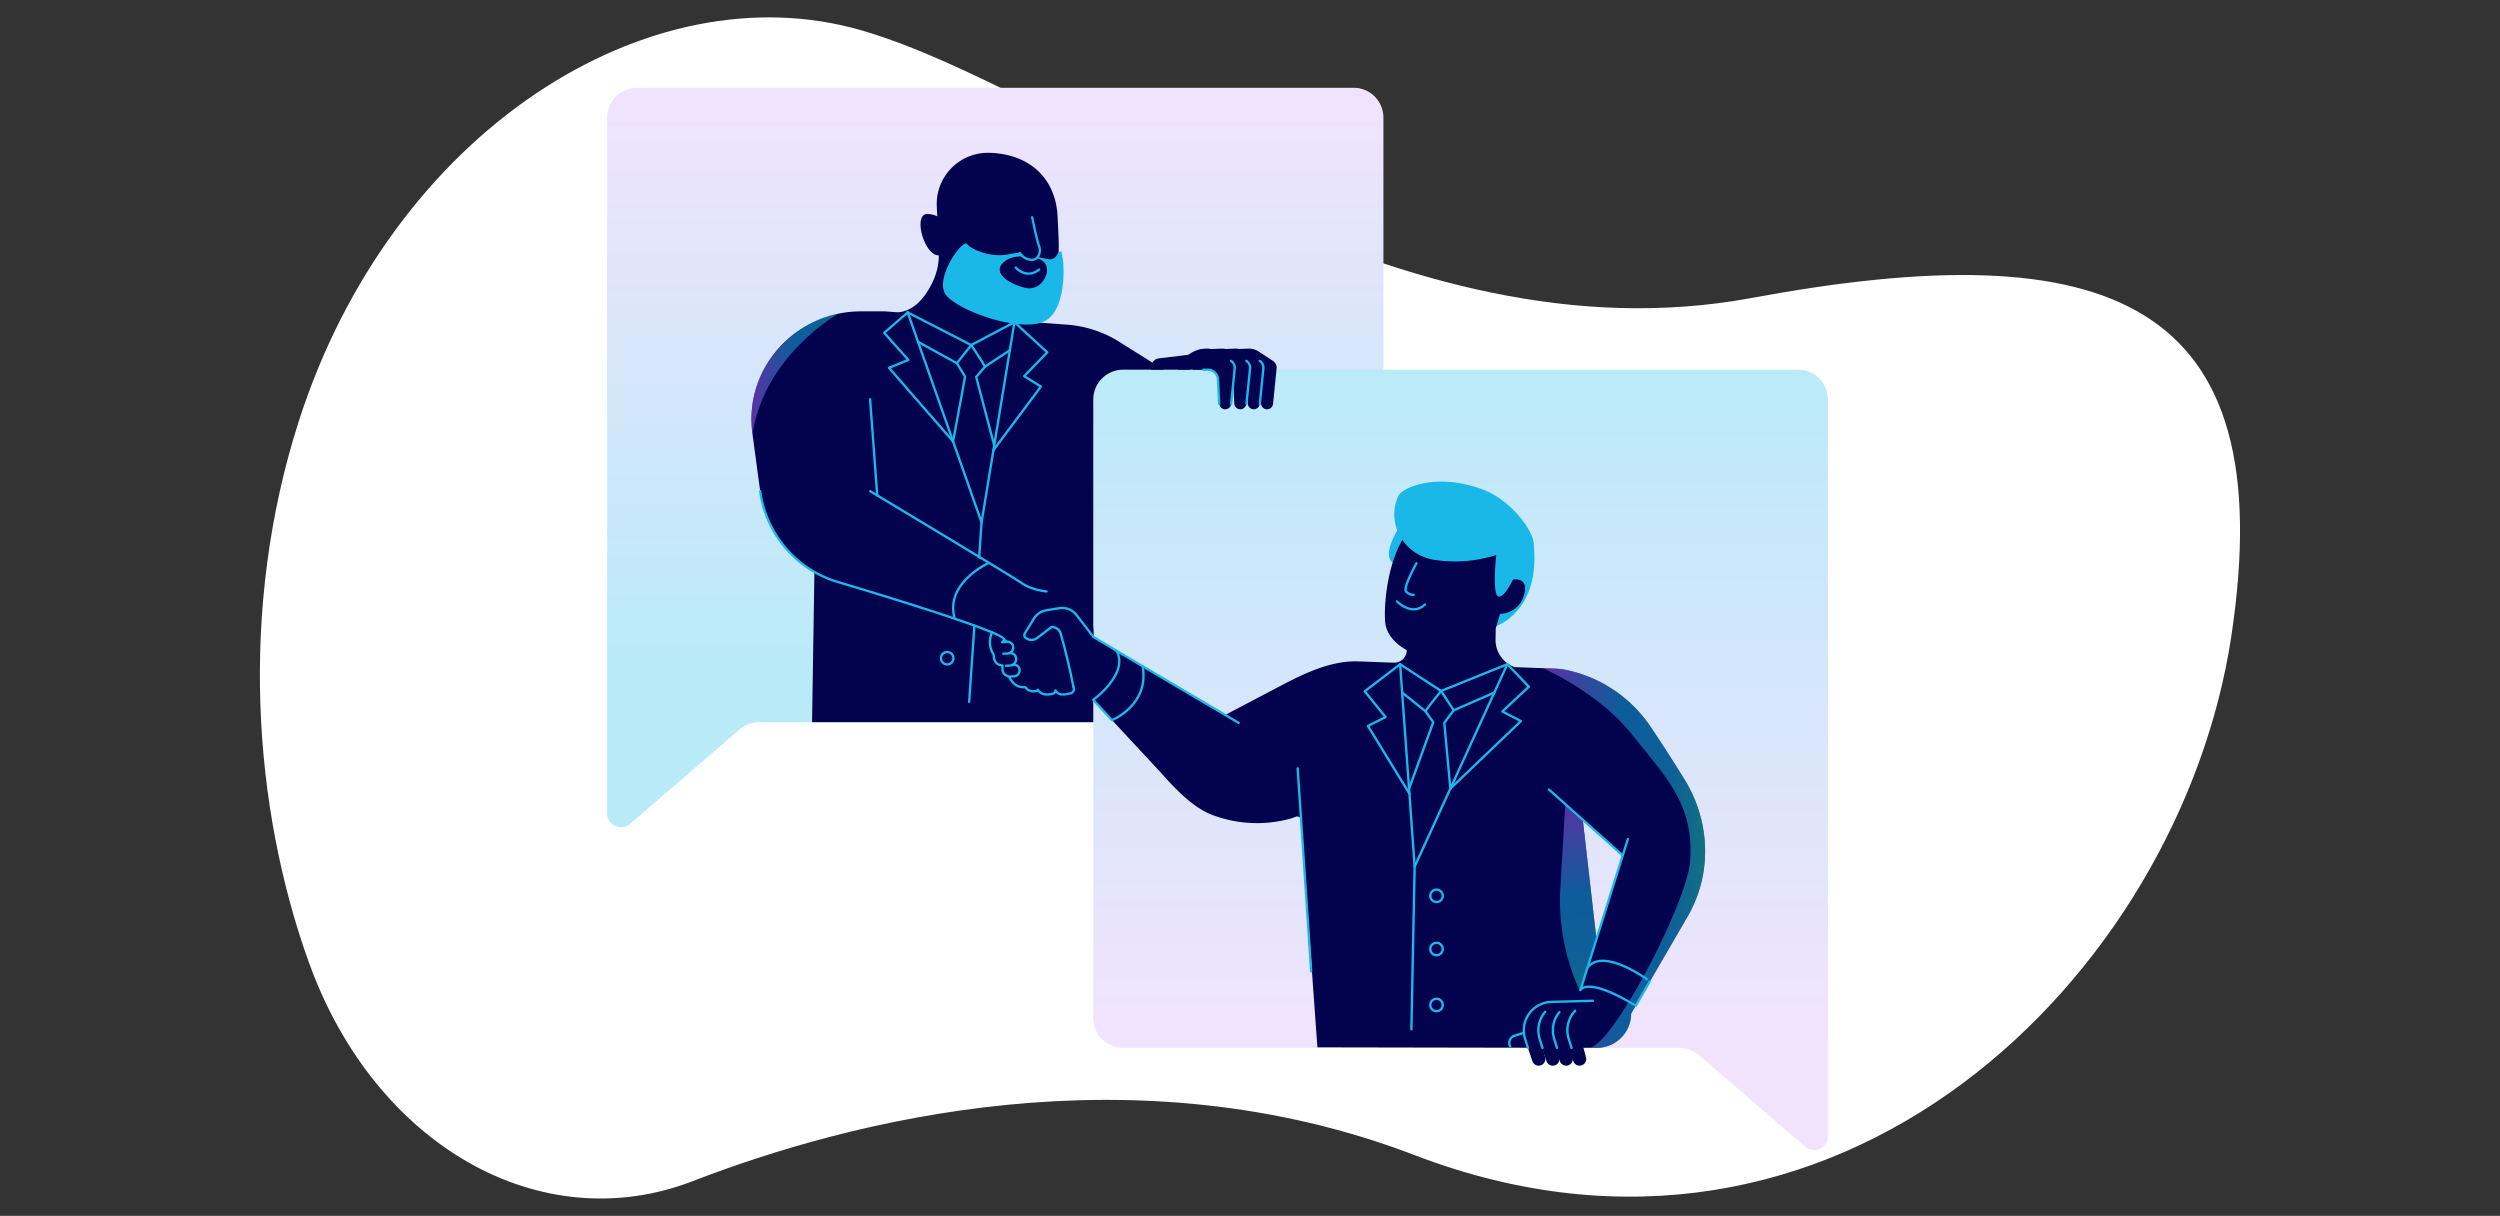 <?xml version="1.0" encoding="UTF-8"?> <svg xmlns="http://www.w3.org/2000/svg" xmlns:xlink="http://www.w3.org/1999/xlink" viewBox="0 0 1063 517"><rect x="0" y="0" width="1063" height="517" fill="#333333" stroke="none"/><defs><style>.cls-1{fill:#fff;}.cls-2{fill:url(#linear-gradient);}.cls-11,.cls-12,.cls-3,.cls-9{opacity:0.5;}.cls-3{fill:url(#linear-gradient-2);}.cls-4{fill:#02024e;}.cls-5{fill:url(#linear-gradient-3);}.cls-6{fill:#1ab8e8;}.cls-10,.cls-7,.cls-8{fill:none;}.cls-7{stroke:#1bb9e8;}.cls-7,.cls-8{stroke-linecap:round;stroke-linejoin:round;}.cls-8{stroke:#1ab8e8;}.cls-9{fill:url(#linear-gradient-4);}.cls-10{stroke:#02024e;stroke-miterlimit:10;}.cls-11{fill:url(#linear-gradient-5);}.cls-12{fill:url(#linear-gradient-6);}</style><linearGradient id="linear-gradient" x1="-3104.25" y1="36.67" x2="-3104.25" y2="280.89" gradientTransform="translate(3527.44)" gradientUnits="userSpaceOnUse"><stop offset="0" stop-color="#f2e3fd"></stop><stop offset="1" stop-color="#b9eaf8"></stop></linearGradient><linearGradient id="linear-gradient-2" x1="455.99" y1="288.37" x2="455.99" y2="164.32" gradientUnits="userSpaceOnUse"><stop offset="0" stop-color="#b45ff9"></stop><stop offset="0.48" stop-color="#1bb9e8"></stop><stop offset="0.7" stop-color="#1bbbe6"></stop><stop offset="0.8" stop-color="#1cc1de"></stop><stop offset="0.89" stop-color="#1dcbd1"></stop><stop offset="0.95" stop-color="#1fd9bf"></stop><stop offset="1" stop-color="#21e6ae"></stop></linearGradient><linearGradient id="linear-gradient-3" x1="621.02" y1="445.09" x2="621.02" y2="151.12" gradientTransform="matrix(1, 0, 0, 1, 0, 0)" xlink:href="#linear-gradient"></linearGradient><linearGradient id="linear-gradient-4" x1="664.53" y1="339.06" x2="675.24" y2="426.06" gradientUnits="userSpaceOnUse"><stop offset="0" stop-color="#b45ef9"></stop><stop offset="0.48" stop-color="#1ab8e8"></stop><stop offset="0.7" stop-color="#1abae6"></stop><stop offset="0.8" stop-color="#1bc0de"></stop><stop offset="0.88" stop-color="#1dcad1"></stop><stop offset="0.95" stop-color="#1fd8bf"></stop><stop offset="1" stop-color="#21e6ad"></stop></linearGradient><linearGradient id="linear-gradient-5" x1="655.99" y1="364.83" x2="725.02" y2="364.83" xlink:href="#linear-gradient-4"></linearGradient><linearGradient id="linear-gradient-6" x1="319.47" y1="158.97" x2="356.28" y2="158.97" xlink:href="#linear-gradient-4"></linearGradient></defs><g id="Working_Files" data-name="Working Files"><path class="cls-1" d="M294.6,502.2c-64.5,24.94-135.14-14.86-163.29-93.05-23.63-65.67-29.88-150.22-4.25-230.09C166.68,55.56,276.16-13.25,366.31,12.91S593.12,154.81,744.76,126.7s225.66,0,204,143.81S781.55,560.14,601.56,491.19C481.77,445.26,361.54,476.34,294.6,502.2Z"></path><path class="cls-2" d="M258.17,345.88V50a12.68,12.68,0,0,1,12.68-12.68h304.7A12.68,12.68,0,0,1,588.23,50V294.41a12.68,12.68,0,0,1-12.68,12.68H322.72a12.65,12.65,0,0,0-8.28,3.08l-46.57,40.16A5.87,5.87,0,0,1,258.17,345.88Z"></path><polygon class="cls-3" points="466.32 166.88 437.21 306.89 474.76 306.89 466.32 166.88"></polygon><path class="cls-4" d="M453.73,138.05l-77.42-5.66H366.09c-27.14,0-49,23.17-46.37,50.18.06.65.14,1.3.23,1.94l3.28,24.33c1.62,11.95,10.76,28,23.06,34.34l-1,63.91H465.65l3.3-93.95,30.23-53.21-23.39-14.66A48.23,48.23,0,0,0,453.73,138.05Z"></path><path class="cls-5" d="M777.22,483.1V169.87a12.68,12.68,0,0,0-12.68-12.68h-287a12.68,12.68,0,0,0-12.68,12.68v263a12.67,12.67,0,0,0,12.68,12.67H714.09a12.7,12.7,0,0,1,8.28,3.08l45.14,38.93A5.87,5.87,0,0,0,777.22,483.1Z"></path><line class="cls-4" x1="587.3" y1="281.58" x2="584.89" y2="281.49"></line><path class="cls-4" d="M648.17,441.07l3.39,10.12a2.83,2.83,0,0,0,2.69,1.93h0a2.83,2.83,0,0,0,2.73-3.58l-2.42-8.84Z"></path><path class="cls-6" d="M594.53,224.86s-6.51,9.91-2.86,14,10.83-11.33,10.83-11.33Z"></path><path class="cls-6" d="M635.91,266.33s19.51-6.25,16.15-35.55h-9.54l-1.23,15L630.15,262Z"></path><path class="cls-4" d="M716.2,331.34c-4-6.47-9.37-14.9-14.29-22.2a57.37,57.37,0,0,0-34.53-23.95,32.9,32.9,0,0,0-6-.89l-17.33-.63a12.25,12.25,0,0,1-8.14-11.76l.08-4.83q1-3.15,1.81-6.07a10.76,10.76,0,0,0,10.29-8.32c1.82-6.75-3.18-6.93-7-5.83,7.13-22.88-8.83-30.88-24.57-30.43-26.41.76-28.45,41-27.49,48.53s9.13,11.45,9.13,11.45a5.38,5.38,0,0,1-5.57,5.37l-7.74-.29-6-.22-1.86-.06h-.17c-11.37-.17-22.52,5.26-32.59,10.55l-23.43,12.32-55.86-33.24-7.2-9.33a7.68,7.68,0,0,0-7.32-2.9l-5.47.88a7.7,7.7,0,0,0-5.33,3.57l-3.86,6.26a1.44,1.44,0,0,0,.28,1.83,3.93,3.93,0,0,0,4.93.16l6.2-4.72a4,4,0,0,1,3.94,3.12L456.54,293l3.13.34a3.7,3.7,0,0,1,2.31,1.16l31.59,34c6,6.71,13.48,14.81,21.89,18a53.56,53.56,0,0,0,32.19,1.85c.64-.16,1.28-.34,1.92-.53l1.38-.54a1.67,1.67,0,0,1,2.27,1.44l6.94,96.6,116.66.22H679A14.58,14.58,0,0,0,693.55,431h0l5.06-8.68,18.93-32.56q.53-.91,1-1.83C728.09,370.14,726.87,348.49,716.2,331.34Zm-37.41,67.88-5.82-51,16.9,15.36Z"></path><path class="cls-4" d="M654.17,441.07l3.39,10.12a2.84,2.84,0,0,0,2.69,1.93h0a2.84,2.84,0,0,0,2.74-3.58l-2.42-8.84Z"></path><path class="cls-4" d="M659.86,441.07l3.39,10.12a2.84,2.84,0,0,0,2.69,1.93h0a2.83,2.83,0,0,0,2.73-3.58l-2.41-8.84Z"></path><path class="cls-4" d="M382,132.8c7.71-.8,12.41-8.05,14.95-13.78a26.92,26.92,0,0,0,2.23-12.11l-.87-19.43A21.75,21.75,0,0,1,419,65a34.69,34.69,0,0,1,6.35.37C440.06,67.51,449,77.67,449.68,92l.44,9.47a68.25,68.25,0,0,1-.25,9.29,23,23,0,0,1-14.07,19c-2.45,1.06-3.95,2.36-2.55,3.83,4.6,4.84,13.91,10.8,20.57,10.37l-2.41,10-36.9-.38L398.15,148Z"></path><path class="cls-4" d="M665.55,441.07l3.39,10.12a2.84,2.84,0,0,0,2.69,1.93h0a2.83,2.83,0,0,0,2.73-3.58L672,440.7Z"></path><line class="cls-7" x1="551.76" y1="326.7" x2="557.51" y2="413.05"></line><line class="cls-7" x1="477.58" y1="278.4" x2="526.68" y2="307.38"></line><path class="cls-8" d="M594,255.74s6.4,6.58,11.89,1.31h0"></path><path class="cls-8" d="M602.28,239.52s-5.86,10.39-4.37,12a4,4,0,0,0,3.16,1.41"></path><path class="cls-8" d="M642.13,444.94h0a3.18,3.18,0,0,1,1.86-4.55l4-1.24"></path><path class="cls-9" d="M665.55,341.87l-2.08,35.67a91.85,91.85,0,0,0,8.37,44h0l6.94-22.31-5.81-51Z"></path><line class="cls-7" x1="369.96" y1="169.75" x2="373" y2="210.66"></line><polyline class="cls-7" points="385.95 132.85 417.36 222.11 412.08 298.42"></polyline><path class="cls-6" d="M437.88,108.51s-1.11-2.11-8.82-.43-16-1.93-17.87-4.33-14.56,15.3-8.72,22,30.07,15.18,40.64,11.29,9.35-24.59,8.77-27-.2-3.3-1.1-3.17-1.82,3.88-4.8,3.37S437.88,108.51,437.88,108.51Z"></path><path class="cls-4" d="M440.57,89.79s-.43,10,.43,12.1,3.42,7.36-2,8.58c-3.15.71-5.55-3-5.55-3"></path><path class="cls-4" d="M427.21,111.11a9.5,9.5,0,0,1,4.3-1.83c2.72-.46,7.48-.81,11.26,1.31,5.64,3.16.53,13.32-6.4,11.89C430,121.17,420.91,116.07,427.21,111.11Z"></path><path class="cls-7" d="M431.89,113.79s4.59,5.17,9.94.82"></path><path class="cls-8" d="M438.88,92.4s2.08,10.24,2.95,12.31,0,5.78-3.19,5.78a6.22,6.22,0,0,1-5-2.93"></path><polygon class="cls-4" points="410.7 234.24 422.44 240.95 417.36 266.61 404.63 261.97 410.7 234.24"></polygon><path class="cls-4" d="M403.83,97a11,11,0,0,0-9.27-6c-6.89-.48-1.28,18.94,5.19,17.52S403.83,97,403.83,97Z"></path><path class="cls-4" d="M503.57,157.19h10a4.34,4.34,0,0,1,4.34,4.14l.5,10.26a2.55,2.55,0,0,0,2.55,2.43h0a2.55,2.55,0,0,0,2.54-2.3l1.51-15a3.48,3.48,0,0,0-1.56-3.27l-6.11-4a7.53,7.53,0,0,0-4.45-1.22h-.29a13,13,0,0,0-11.8,8.95h2.79Z"></path><path class="cls-4" d="M510,157.19h14.12l.7,14.4a2.55,2.55,0,0,0,2.55,2.43h0a2.55,2.55,0,0,0,2.54-2.3l1.51-15a3.48,3.48,0,0,0-1.56-3.27l-6.11-4a7.53,7.53,0,0,0-4.45-1.22l-9.3.38-2.8,8.58Z"></path><path class="cls-4" d="M515.74,157.19h14.12l.7,14.4a2.54,2.54,0,0,0,2.55,2.43h0a2.55,2.55,0,0,0,2.54-2.3l1.51-15a3.48,3.48,0,0,0-1.56-3.27l-6.11-4a7.53,7.53,0,0,0-4.45-1.22l-9.3.38-2.8,8.58Z"></path><path class="cls-4" d="M521.39,157.19h14.12l.7,14.4a2.54,2.54,0,0,0,2.55,2.43h0a2.55,2.55,0,0,0,2.54-2.3l1.51-15a3.48,3.48,0,0,0-1.56-3.27l-6.11-4a7.53,7.53,0,0,0-4.45-1.22l-9.3.38-2.8,8.58Z"></path><path class="cls-4" d="M505.28,150.86l-12.44,1.5a3.94,3.94,0,0,0-3.37,4.83h16.44Z"></path><path class="cls-7" d="M420.52,239.32s-19,8.44-14.57,23.75"></path><path class="cls-4" d="M431.39,246l9.26,4.66.05,0c2.15,1.4,5.33.25,7.88.56h0a16.73,16.73,0,0,1,9.16,4.18l1.77,1.61a16.68,16.68,0,0,1,5.42,13.8h0l-7.2-9.33a7.68,7.68,0,0,0-7.32-2.9l-5.47.88a7.7,7.7,0,0,0-5.33,3.57l-3.86,6.26a1.44,1.44,0,0,0,.29,1.84h0a3.93,3.93,0,0,0,4.92.15l6.2-4.72h0a4,4,0,0,1,3.94,3.12l5.66,24.36-4.39,1.21a2,2,0,0,1-1.88-.5h0a1.93,1.93,0,0,0-2.71,0l-.1.09a1.94,1.94,0,0,1-1.78.49l-2.08-.49a3,3,0,0,1-1.14-.52l-.06-.05a3.18,3.18,0,0,0-2.54-.53l-.35.08a3.16,3.16,0,0,1-2.62-.59h0a3.12,3.12,0,0,0-1.81-.67l-.81,0a3.16,3.16,0,0,1-2.16-1l-2.93-3.11-9.78-20.54Z"></path><path class="cls-10" d="M421.71,261.16l-1.3.82a3.17,3.17,0,0,0-1.25,3.82l0,.07a3.19,3.19,0,0,0,3,2h0a2.11,2.11,0,0,0,2.08-1.83h0a2.1,2.1,0,0,0-2.35-2.34l-.69.09Z"></path><path class="cls-7" d="M445,251.5s-6.32-.62-10.39-3.47S370,208.84,370,208.84"></path><path class="cls-4" d="M423,269.13l-.61.61a4.68,4.68,0,0,0-1.28,4.12h0a4.64,4.64,0,0,0,3.43,3.69l1.4.36,1.79-.44a3.32,3.32,0,0,0,2.49-3.79h0a3.32,3.32,0,0,0-3.27-2.75h-3.35Z"></path><path class="cls-4" d="M423.25,277l-.58,1.44a3.15,3.15,0,0,0,0,2.26h0a3.16,3.16,0,0,0,2.41,2l2.63.47,4.33-.68a2.7,2.7,0,0,0,2.29-2.77h0a2.71,2.71,0,0,0-2.4-2.59l-3-.33-3,1Z"></path><path class="cls-4" d="M427.67,283.24l3-.58a2.37,2.37,0,0,1,2.75,1.76h0a2.55,2.55,0,0,1-.34,2h0a2.59,2.59,0,0,1-2.06,1.18l-1.81.08a3.26,3.26,0,0,1-2.88-1.51h0a3.29,3.29,0,0,1-.15-3.2l0,0Z"></path><path class="cls-7" d="M430.71,282.66a2.37,2.37,0,0,1,2.75,1.76h0a2.55,2.55,0,0,1-.34,2h0a2.59,2.59,0,0,1-2.06,1.18l-1.81.08"></path><path class="cls-7" d="M429.21,277.72a2.38,2.38,0,0,1,2.75,1.87h0a2.89,2.89,0,0,1-.34,2.15h0a2.57,2.57,0,0,1-2.06,1.24l-1.81.09"></path><path class="cls-7" d="M428,272.93a2.38,2.38,0,0,1,2.75,1.77h0a2.58,2.58,0,0,1-.35,2h0a2.59,2.59,0,0,1-2,1.18l-1.81.08"></path><path class="cls-7" d="M456.4,292c-1.11-6.22-3.55-16.19-5.3-22.26"></path><path class="cls-7" d="M429.18,287.93a9.82,9.82,0,0,0,2.5,3.19c1,.91,3.11,1.1,4.23,1.13.62,0,.22,1,2.38,1.55,1.34.33,2.63.14,3-.52a4.1,4.1,0,0,0,3.71,2c2.64,0,3.93-.58,3.81-1.73a3.21,3.21,0,0,0,2.62,1.72,9.44,9.44,0,0,0,3.24-.38,1.9,1.9,0,0,0,1.76-2.71l0-.18"></path><path class="cls-7" d="M323.23,208.84a46.88,46.88,0,0,0,32.09,38.34s66,19.51,71.13,24.09l1.55,1.66-1.87.13,1-1.1"></path><path class="cls-7" d="M421.82,268.88l-.25.64a9.69,9.69,0,0,0,.77,8.56l.1.17.25,1.69a3.44,3.44,0,0,0,2.68,2.86l.87.18.05,1.79a2.82,2.82,0,0,0,1.63,2.48l1.47.68"></path><line class="cls-8" x1="689.87" y1="363.63" x2="658.63" y2="335.72"></line><path class="cls-8" d="M649.68,445.56l-1.21-3.88a12.08,12.08,0,0,1,8.6-15.32h0a11.42,11.42,0,0,1,2.26-.34l17.93-.5"></path><path class="cls-8" d="M655.86,445.56l-1.21-3.88A12.1,12.1,0,0,1,657,430.25"></path><path class="cls-8" d="M662.05,445.56l-1.21-3.88a12.06,12.06,0,0,1,2.23-11.31"></path><path class="cls-8" d="M668.23,445.56,667,441.68a12.08,12.08,0,0,1,2.76-11.91"></path><path class="cls-7" d="M477.58,278.4l-12.65-7.57-7.2-9.33a7.68,7.68,0,0,0-7.32-2.9l-5.47.88a7.7,7.7,0,0,0-5.33,3.57l-3.86,6.26a1.44,1.44,0,0,0,.29,1.84h0a3.93,3.93,0,0,0,4.92.15l6.2-4.72h0a4,4,0,0,1,3.94,3.12"></path><path class="cls-11" d="M721.2,341.41a58.56,58.56,0,0,0-3.11-6.8q-.89-1.65-1.89-3.27L713,326.17c-1.14-1.82-2.34-3.71-3.57-5.62-1.84-2.87-3.75-5.8-5.62-8.63l-1.86-2.78a58.5,58.5,0,0,0-17.24-16.74,56.58,56.58,0,0,0-17.29-7.21c-.81-.18-1.6-.34-2.37-.47a26.13,26.13,0,0,0-3.63-.42l-5.39-.2s23.56,10.18,37.9,28.23,26.55,29.74,24.71,53.88c-1.38,18.08-33.93,80.2-43.22,79.26a3.25,3.25,0,0,0-1.43.08H679A14.58,14.58,0,0,0,693.55,431h0l5.06-8.69,18.93-32.55q.53-.91,1-1.83a54.54,54.54,0,0,0,5.83-17.57,57.66,57.66,0,0,0,.62-7.31c0-.61,0-1.22,0-1.84A57.83,57.83,0,0,0,721.2,341.41Z"></path><path class="cls-8" d="M692.18,356.75,675,411.45,672,421s2.62-6.11,23.51,6.64l6-10.4S681.87,402.4,675,411.45"></path><path class="cls-7" d="M474.76,276.68c5.45,9.81-9.93,20.91-9.93,20.91l8,8.6s16.07-6.48,13-22.95"></path><path class="cls-6" d="M610.15,238.08A57.72,57.72,0,0,0,636.2,236s-1.86,17.12,1,17.67c1.31.25,2.93-1.73,4.31-3.94a30.44,30.44,0,0,0,4.44-13.31c.21-2.3,6.34-2.51,6.13-5.67-.36-5.26-9.57-18.2-21.91-22.73-19.91-7.3-34-.41-35.5,2.69C589,222.59,597.15,236.33,610.15,238.08Z"></path><path class="cls-7" d="M511.66,157.19h1.89a4.34,4.34,0,0,1,4.34,4.14l.5,10.26"></path><path class="cls-7" d="M523.48,171.72l1.51-15a3.48,3.48,0,0,0-1.56-3.27"></path><path class="cls-7" d="M530,171.72l1.51-15a3.48,3.48,0,0,0-1.56-3.27"></path><path class="cls-7" d="M535.67,171.72l1.51-15a3.48,3.48,0,0,0-1.56-3.27"></path><polyline class="cls-7" points="599.28 337.44 581.64 308.66 589.14 304.91 580.28 293.93 595.33 282.44"></polyline><polyline class="cls-7" points="616.7 335.31 646.69 306.6 638.8 302.52 650.08 291.97 640.91 282.44"></polyline><polyline class="cls-7" points="640.91 282.44 601.51 368.47 600.12 437.66"></polyline><line class="cls-7" x1="595.33" y1="282.44" x2="601.51" y2="368.47"></line><polyline class="cls-7" points="640.91 282.44 612.75 293.79 595.33 282.44"></polyline><path class="cls-7" d="M606.09,302.4c.91-1.52,6.66-8.61,6.66-8.61l5.37,8.25,17.28-7.57"></path><polyline class="cls-7" points="598.72 336.51 609.42 307.09 606.09 302.4 596.2 294.47"></polyline><path class="cls-7" d="M618.12,302l-4,5.34s2,22.21,2.56,27.93"></path><circle class="cls-7" cx="610.81" cy="380.9" r="2.65"></circle><circle class="cls-7" cx="610.81" cy="403.52" r="2.65"></circle><circle class="cls-7" cx="610.81" cy="427.32" r="2.65"></circle><polyline class="cls-7" points="422.4 191.41 442.59 164.36 435.47 159.94 445.29 149.81 431.34 137"></polyline><polyline class="cls-7" points="405.25 187.7 378 156.38 386.23 153.04 375.96 141.51 385.95 132.85"></polyline><line class="cls-7" x1="431.34" y1="137" x2="417.36" y2="222.11"></line><polyline class="cls-7" points="385.95 132.85 412.96 146.72 431.34 137"></polyline><path class="cls-7" d="M418.82,155.9c-.78-1.59-5.86-9.18-5.86-9.18l-6.1,7.73-16.52-9.11"></path><polyline class="cls-7" points="423.05 190.54 415.07 160.27 418.82 155.9 429.39 148.9"></polyline><path class="cls-7" d="M406.86,154.45l3.49,5.68s-4,21.93-5.1,27.57"></path><circle class="cls-7" cx="402.74" cy="279.87" r="2.65"></circle><path class="cls-12" d="M320,184.51s-3.65-18.7,9.27-34.21,27.06-16.88,27.06-16.88S325,151.2,320,184.51Z"></path></g></svg> 